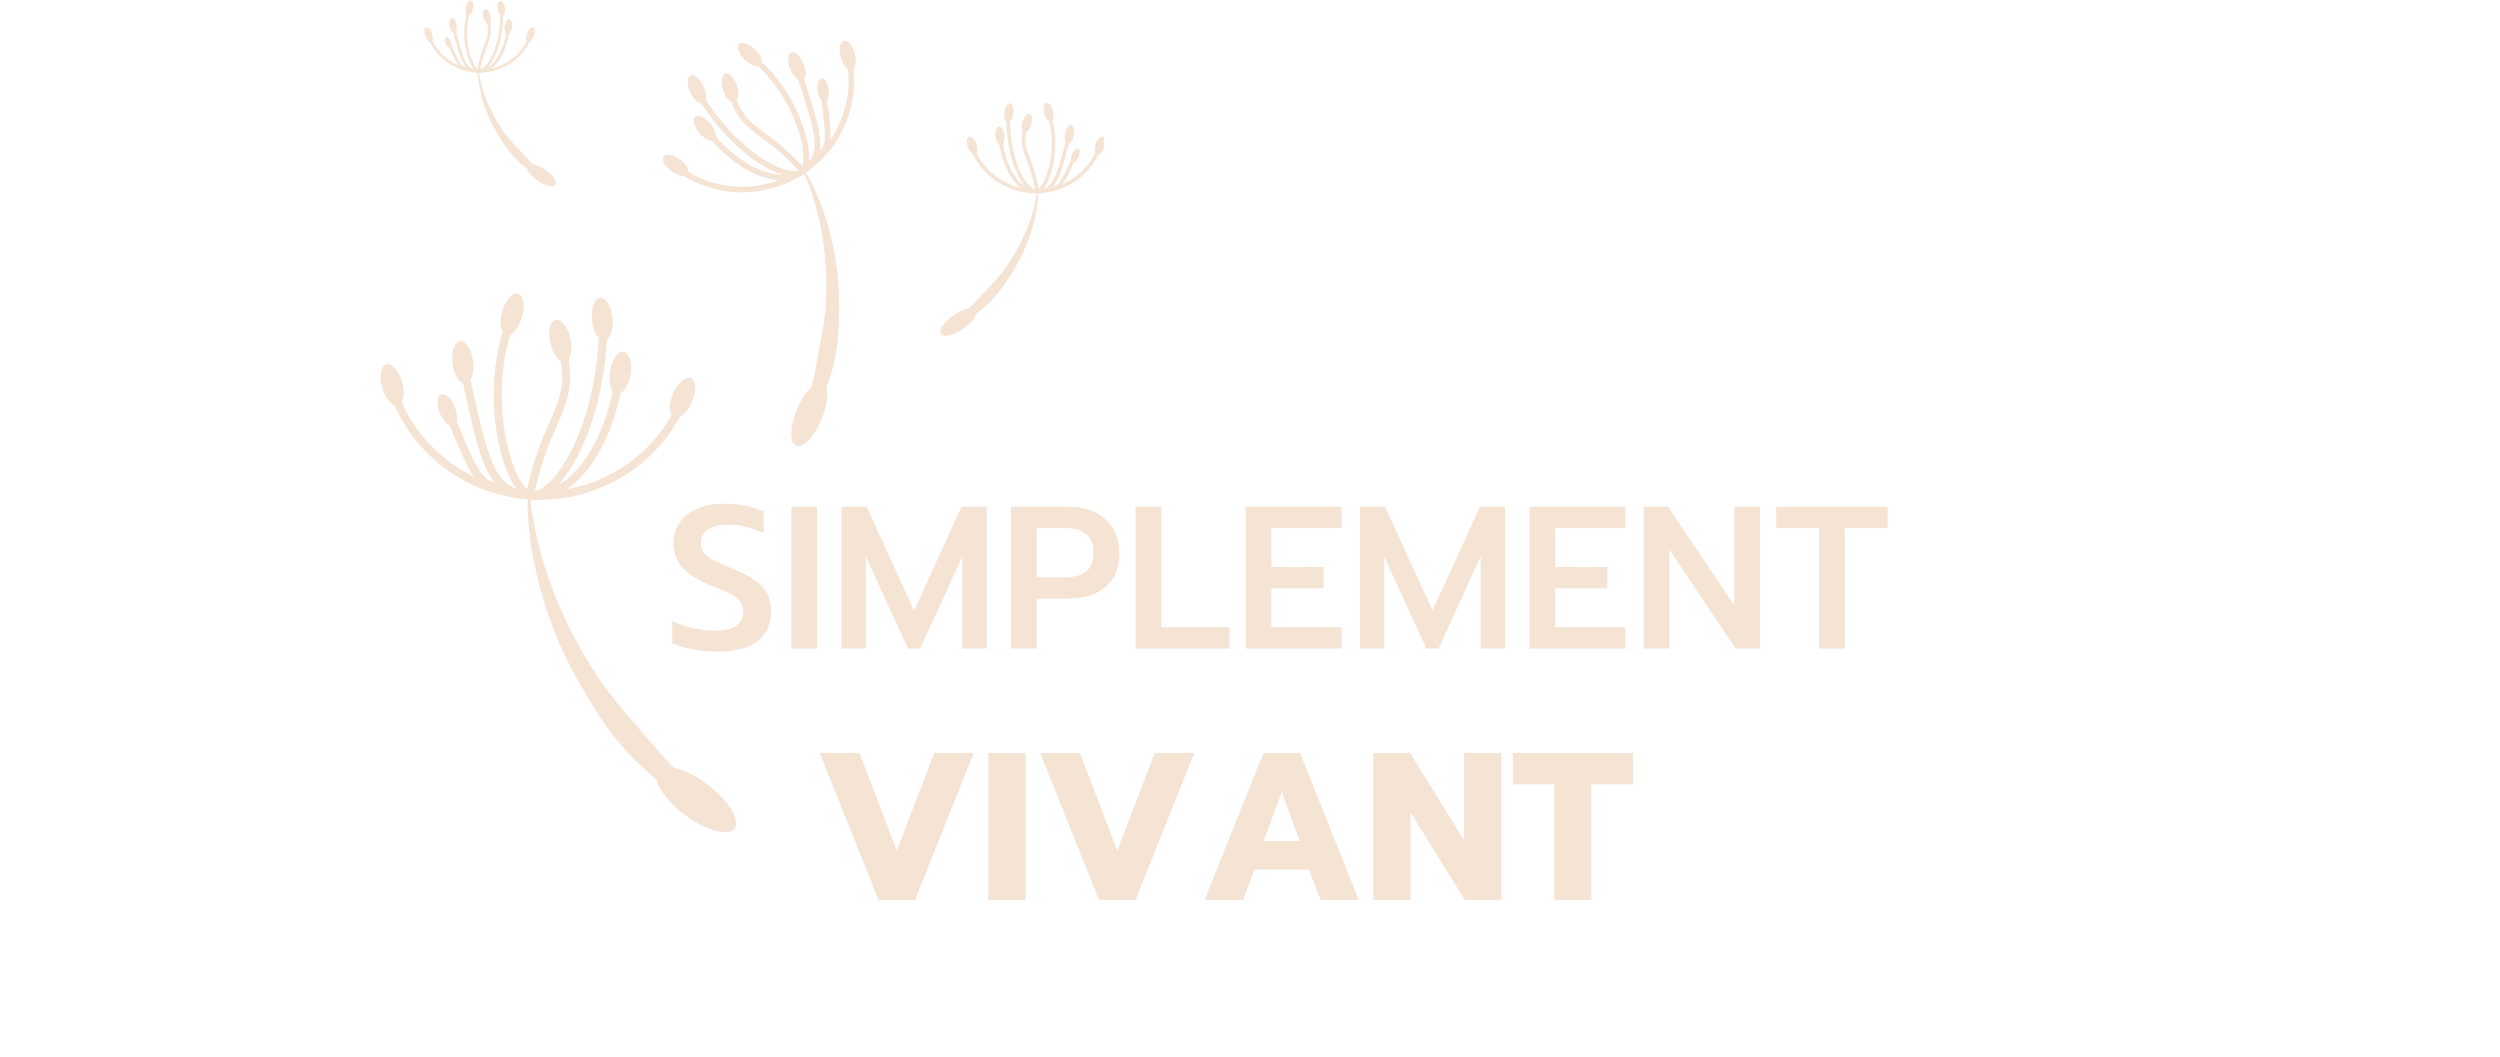 <svg xmlns="http://www.w3.org/2000/svg" xmlns:xlink="http://www.w3.org/1999/xlink" width="1653" zoomAndPan="magnify" viewBox="0 0 1239.75 524.25" height="699" preserveAspectRatio="xMidYMid meet" version="1.0"><defs><g/><clipPath id="ce51cfb0ba"><path d="M 325 380.211 L 365 380.211 L 365 412.57 L 325 412.57 Z M 325 380.211 " clip-rule="nonzero"/></clipPath><clipPath id="a7464232b3"><path d="M 479 68 L 547.414 68 L 547.414 96 L 479 96 Z M 479 68 " clip-rule="nonzero"/></clipPath><clipPath id="e1c53e6445"><path d="M 542.797 67.605 L 547.414 67.605 L 547.414 77 L 542.797 77 Z M 542.797 67.605 " clip-rule="nonzero"/></clipPath></defs><g fill="#f5e3d4" fill-opacity="1"><g transform="translate(329.362, 321.618)"><g><path d="M 26.359 1.516 C 22.203 1.516 18.094 1.125 14.031 0.344 C 9.977 -0.426 6.645 -1.445 4.031 -2.719 L 4.031 -13.688 C 7.375 -12.07 10.891 -10.863 14.578 -10.062 C 18.273 -9.258 21.898 -8.859 25.453 -8.859 C 29.941 -8.859 33.359 -9.691 35.703 -11.359 C 38.055 -13.035 39.234 -15.352 39.234 -18.312 C 39.234 -20.383 38.695 -22.109 37.625 -23.484 C 36.551 -24.859 34.973 -26.066 32.891 -27.109 C 30.816 -28.148 27.633 -29.508 23.344 -31.188 C 16.77 -33.863 12.004 -36.844 9.047 -40.125 C 6.098 -43.414 4.625 -47.508 4.625 -52.406 C 4.625 -56.227 5.66 -59.613 7.734 -62.562 C 9.816 -65.52 12.734 -67.801 16.484 -69.406 C 20.242 -71.02 24.57 -71.828 29.469 -71.828 C 33.5 -71.828 37.07 -71.504 40.188 -70.859 C 43.301 -70.223 46.367 -69.238 49.391 -67.906 L 49.391 -57.234 C 43.555 -60.055 37.656 -61.469 31.688 -61.469 C 27.395 -61.469 24.07 -60.676 21.719 -59.094 C 19.375 -57.52 18.203 -55.289 18.203 -52.406 C 18.203 -50.332 18.738 -48.641 19.812 -47.328 C 20.883 -46.023 22.312 -44.922 24.094 -44.016 C 25.875 -43.109 29.078 -41.68 33.703 -39.734 C 38.391 -37.785 42.094 -35.875 44.812 -34 C 47.531 -32.125 49.578 -29.926 50.953 -27.406 C 52.328 -24.895 53.016 -21.828 53.016 -18.203 C 53.016 -11.973 50.766 -7.129 46.266 -3.672 C 41.773 -0.211 35.141 1.516 26.359 1.516 Z M 26.359 1.516 "/></g></g></g><g fill="#f5e3d4" fill-opacity="1"><g transform="translate(386.391, 321.618)"><g><path d="M 6.031 -70.312 L 18.812 -70.312 L 18.812 0 L 6.031 0 Z M 6.031 -70.312 "/></g></g></g><g fill="#f5e3d4" fill-opacity="1"><g transform="translate(411.234, 321.618)"><g><path d="M 6.031 -70.312 L 18.516 -70.312 L 42.047 -18.812 L 65.594 -70.312 L 78.062 -70.312 L 78.062 0 L 65.984 0 L 65.984 -45.672 L 45.062 0 L 39.031 0 L 18.109 -45.672 L 18.109 0 L 6.031 0 Z M 6.031 -70.312 "/></g></g></g><g fill="#f5e3d4" fill-opacity="1"><g transform="translate(495.32, 321.618)"><g><path d="M 6.031 -70.312 L 34.203 -70.312 C 41.91 -70.312 48.094 -68.266 52.75 -64.172 C 57.414 -60.086 59.75 -54.488 59.75 -47.375 C 59.75 -40 57.438 -34.383 52.812 -30.531 C 48.188 -26.676 41.945 -24.75 34.094 -24.75 L 18.812 -24.75 L 18.812 0 L 6.031 0 Z M 32.594 -35.312 C 42.188 -35.312 46.984 -39.332 46.984 -47.375 C 46.984 -55.625 42.188 -59.75 32.594 -59.75 L 18.812 -59.75 L 18.812 -35.312 Z M 32.594 -35.312 "/></g></g></g><g fill="#f5e3d4" fill-opacity="1"><g transform="translate(557.076, 321.618)"><g><path d="M 6.031 -70.312 L 18.812 -70.312 L 18.812 -10.562 L 52.609 -10.562 L 52.609 0 L 6.031 0 Z M 6.031 -70.312 "/></g></g></g><g fill="#f5e3d4" fill-opacity="1"><g transform="translate(611.691, 321.618)"><g><path d="M 6.031 -70.312 L 53.609 -70.312 L 53.609 -59.75 L 18.812 -59.75 L 18.812 -40.438 L 44.656 -40.438 L 44.656 -29.875 L 18.812 -29.875 L 18.812 -10.562 L 53.609 -10.562 L 53.609 0 L 6.031 0 Z M 6.031 -70.312 "/></g></g></g><g fill="#f5e3d4" fill-opacity="1"><g transform="translate(668.318, 321.618)"><g><path d="M 6.031 -70.312 L 18.516 -70.312 L 42.047 -18.812 L 65.594 -70.312 L 78.062 -70.312 L 78.062 0 L 65.984 0 L 65.984 -45.672 L 45.062 0 L 39.031 0 L 18.109 -45.672 L 18.109 0 L 6.031 0 Z M 6.031 -70.312 "/></g></g></g><g fill="#f5e3d4" fill-opacity="1"><g transform="translate(752.403, 321.618)"><g><path d="M 6.031 -70.312 L 53.609 -70.312 L 53.609 -59.75 L 18.812 -59.75 L 18.812 -40.438 L 44.656 -40.438 L 44.656 -29.875 L 18.812 -29.875 L 18.812 -10.562 L 53.609 -10.562 L 53.609 0 L 6.031 0 Z M 6.031 -70.312 "/></g></g></g><g fill="#f5e3d4" fill-opacity="1"><g transform="translate(809.03, 321.618)"><g><path d="M 6.031 -70.312 L 18.109 -70.312 L 51 -21.328 L 51 -70.312 L 63.781 -70.312 L 63.781 0 L 51.703 0 L 18.812 -49.094 L 18.812 0 L 6.031 0 Z M 6.031 -70.312 "/></g></g></g><g fill="#f5e3d4" fill-opacity="1"><g transform="translate(878.833, 321.618)"><g><path d="M 23.234 -59.75 L 2.016 -59.75 L 2.016 -70.312 L 57.234 -70.312 L 57.234 -59.75 L 36.016 -59.75 L 36.016 0 L 23.234 0 Z M 23.234 -59.75 "/></g></g></g><g fill="#f5e3d4" fill-opacity="1"><g transform="translate(403.885, 446.235)"><g><path d="M 2.609 -72.812 L 22.297 -72.812 L 40.828 -24.375 L 59.375 -72.812 L 78.953 -72.812 L 49.891 0 L 31.766 0 Z M 2.609 -72.812 "/></g></g></g><g fill="#f5e3d4" fill-opacity="1"><g transform="translate(485.438, 446.235)"><g><path d="M 4.688 -72.812 L 23.125 -72.812 L 23.125 0 L 4.688 0 Z M 4.688 -72.812 "/></g></g></g><g fill="#f5e3d4" fill-opacity="1"><g transform="translate(513.248, 446.235)"><g><path d="M 2.609 -72.812 L 22.297 -72.812 L 40.828 -24.375 L 59.375 -72.812 L 78.953 -72.812 L 49.891 0 L 31.766 0 Z M 2.609 -72.812 "/></g></g></g><g fill="#f5e3d4" fill-opacity="1"><g transform="translate(594.802, 446.235)"><g><path d="M 31.766 -72.812 L 49.891 -72.812 L 78.953 0 L 60.094 0 L 54.266 -15 L 27.391 -15 L 21.562 0 L 2.609 0 Z M 49.688 -29.156 L 40.828 -53.641 L 31.875 -29.156 Z M 49.688 -29.156 "/></g></g></g><g fill="#f5e3d4" fill-opacity="1"><g transform="translate(676.355, 446.235)"><g><path d="M 4.688 -72.812 L 22.922 -72.812 L 49.688 -29.469 L 49.688 -72.812 L 68.125 -72.812 L 68.125 0 L 50 0 L 23.125 -43.438 L 23.125 0 L 4.688 0 Z M 4.688 -72.812 "/></g></g></g><g fill="#f5e3d4" fill-opacity="1"><g transform="translate(749.16, 446.235)"><g><path d="M 21.562 -57.281 L 1.047 -57.281 L 1.047 -72.812 L 60.625 -72.812 L 60.625 -57.281 L 40 -57.281 L 40 0 L 21.562 0 Z M 21.562 -57.281 "/></g></g></g><path fill="#f5e3d4" d="M 263.461 247.688 C 300.871 249.746 334.738 225.191 343.988 189.305 L 340.105 188.305 C 331.332 222.348 299.191 245.641 263.684 243.688 C 229.207 241.793 200.688 217.035 194.328 183.484 L 190.391 184.234 C 193.586 201.086 202.512 216.676 215.531 228.133 C 228.941 239.941 245.516 246.703 263.461 247.688 " fill-opacity="1" fill-rule="nonzero"/><path fill="#f5e3d4" d="M 263.828 247.707 C 275.316 248.34 286.457 241.117 295.199 227.371 C 303.711 213.973 308.992 195.875 310.062 176.406 L 306.062 176.188 C 305.027 194.98 299.969 212.395 291.816 225.219 C 283.887 237.688 274.027 244.254 264.047 243.707 C 245.129 242.668 242.699 231.477 232.469 184.367 C 231.59 180.32 230.656 176.02 229.648 171.449 L 225.734 172.309 C 226.738 176.875 227.672 181.176 228.551 185.219 C 233.805 209.414 236.977 224.016 241.605 233.422 C 246.359 243.086 252.594 247.094 263.828 247.707 " fill-opacity="1" fill-rule="nonzero"/><path fill="#f5e3d4" d="M 333.781 195.227 C 331.469 200.621 331.699 205.898 334.297 207.012 C 336.891 208.125 340.875 204.656 343.188 199.258 C 345.5 193.863 345.273 188.59 342.676 187.473 C 340.078 186.359 336.098 189.832 333.781 195.227 " fill-opacity="1" fill-rule="nonzero"/><path fill="#f5e3d4" d="M 189.586 192.352 C 191.195 197.996 194.707 201.941 197.426 201.164 C 200.145 200.391 201.039 195.184 199.426 189.539 C 197.812 183.895 194.301 179.949 191.586 180.727 C 188.867 181.5 187.973 186.707 189.586 192.352 " fill-opacity="1" fill-rule="nonzero"/><path fill="#f5e3d4" d="M 302.543 184.027 C 301.562 189.816 303.027 194.891 305.812 195.363 C 308.598 195.836 311.652 191.523 312.633 185.738 C 313.613 179.949 312.148 174.875 309.363 174.402 C 306.578 173.93 303.523 178.238 302.543 184.027 " fill-opacity="1" fill-rule="nonzero"/><path fill="#f5e3d4" d="M 224.422 180.395 C 225.223 186.207 228.137 190.609 230.938 190.227 C 233.738 189.844 235.359 184.816 234.562 179 C 233.766 173.184 230.848 168.781 228.047 169.168 C 225.25 169.551 223.625 174.578 224.422 180.395 " fill-opacity="1" fill-rule="nonzero"/><path fill="#f5e3d4" d="M 247.141 243.707 C 247.832 243.746 248.551 243.746 249.305 243.715 L 249.137 239.711 C 239.551 240.113 236.527 233.602 225.238 205.957 C 224.23 203.496 223.16 200.875 222.016 198.098 L 218.312 199.621 C 219.453 202.398 220.52 205.016 221.527 207.473 C 232.102 233.363 236.074 243.098 247.141 243.707 " fill-opacity="1" fill-rule="nonzero"/><path fill="#f5e3d4" d="M 264.812 245.617 C 268.238 229.199 272.676 219.043 276.238 210.883 C 282.152 197.344 286.062 188.398 278.875 165.32 L 275.047 166.516 C 281.789 188.16 278.512 195.664 272.566 209.277 C 268.93 217.609 264.398 227.973 260.887 244.797 L 264.812 245.617 " fill-opacity="1" fill-rule="nonzero"/><path fill="#f5e3d4" d="M 218.094 204.793 C 219.777 209.062 222.809 211.867 224.863 211.059 C 226.918 210.25 227.223 206.129 225.539 201.859 C 223.855 197.59 220.824 194.785 218.77 195.594 C 216.715 196.406 216.414 200.523 218.094 204.793 " fill-opacity="1" fill-rule="nonzero"/><path fill="#f5e3d4" d="M 249.031 154.359 C 247.387 159.996 248.254 165.207 250.965 165.996 C 253.68 166.789 257.211 162.863 258.855 157.227 C 260.5 151.594 259.637 146.383 256.922 145.59 C 254.207 144.801 250.676 148.727 249.031 154.359 " fill-opacity="1" fill-rule="nonzero"/><path fill="#f5e3d4" d="M 293.555 158.746 C 294.121 164.59 296.863 169.105 299.676 168.832 C 302.488 168.559 304.309 163.602 303.742 157.758 C 303.176 151.914 300.434 147.398 297.621 147.672 C 294.809 147.945 292.988 152.902 293.555 158.746 " fill-opacity="1" fill-rule="nonzero"/><path fill="#f5e3d4" d="M 272.895 170.145 C 274.199 175.867 277.492 179.996 280.25 179.367 C 283.004 178.738 284.176 173.59 282.871 167.867 C 281.562 162.145 278.27 158.016 275.516 158.645 C 272.762 159.273 271.586 164.422 272.895 170.145 " fill-opacity="1" fill-rule="nonzero"/><path fill="#f5e3d4" d="M 263.828 247.707 C 267.188 247.895 271.02 246.051 274.914 242.383 C 281.652 236.039 287.969 225.098 292.699 211.566 C 298.238 195.73 301.215 177.309 301.309 158.297 L 297.301 158.277 C 297.105 197.98 284.137 228.191 272.168 239.465 C 269.137 242.32 266.25 243.828 264.047 243.707 C 262.273 243.609 260.059 241.57 257.973 238.109 C 253.281 230.328 249.848 216.789 249.004 202.781 C 248.293 190.887 249.039 173.238 256.652 156.68 L 253.008 155.004 C 239.133 185.191 245.105 224.527 254.539 240.18 C 257.441 244.996 260.57 247.531 263.828 247.707 " fill-opacity="1" fill-rule="nonzero"/><path fill="#f5e3d4" d="M 261.688 245.613 C 261.688 245.613 261.676 245.805 261.66 246.172 C 261.645 246.543 261.633 247.09 261.617 247.801 C 261.609 249.223 261.598 251.305 261.719 253.953 C 261.832 256.602 262.031 259.82 262.453 263.488 C 262.629 265.332 262.918 267.273 263.176 269.336 C 263.512 271.383 263.793 273.551 264.242 275.785 C 265.031 280.277 266.141 285.094 267.43 290.168 C 268.121 292.691 268.805 295.301 269.656 297.918 C 270.07 299.227 270.453 300.566 270.91 301.895 C 271.367 303.223 271.832 304.566 272.297 305.918 C 272.746 307.281 273.273 308.625 273.789 309.984 C 274.309 311.344 274.816 312.719 275.359 314.094 C 275.93 315.453 276.508 316.82 277.09 318.195 C 277.379 318.883 277.676 319.57 277.969 320.258 C 278.285 320.941 278.602 321.621 278.918 322.305 C 279.555 323.672 280.195 325.043 280.84 326.418 C 281.484 327.793 282.207 329.133 282.891 330.496 C 283.594 331.852 284.258 333.234 285 334.57 C 285.746 335.91 286.492 337.254 287.234 338.594 L 288.348 340.609 C 288.727 341.277 289.129 341.926 289.52 342.59 C 290.312 343.898 291.098 345.219 291.867 346.543 C 292.621 347.879 293.461 349.152 294.273 350.441 C 295.09 351.734 295.902 353.023 296.711 354.305 C 296.914 354.625 297.109 354.949 297.32 355.262 L 297.965 356.195 C 298.395 356.816 298.82 357.434 299.246 358.055 C 300.109 359.289 300.965 360.516 301.816 361.734 C 302.238 362.348 302.699 362.93 303.152 363.512 C 303.609 364.094 304.062 364.672 304.516 365.25 C 305.418 366.406 306.34 367.535 307.25 368.66 L 307.938 369.492 L 308.652 370.297 C 309.137 370.824 309.613 371.352 310.094 371.879 C 311.043 372.93 312.008 373.953 312.957 374.965 C 313.434 375.473 313.906 375.977 314.387 376.465 C 314.883 376.941 315.379 377.414 315.867 377.887 C 316.855 378.816 317.832 379.734 318.797 380.641 C 319.762 381.543 320.699 382.449 321.672 383.289 C 322.652 384.117 323.617 384.934 324.57 385.734 C 325.527 386.523 326.473 387.301 327.395 388.062 C 327.859 388.441 328.316 388.816 328.77 389.188 C 329.223 389.562 329.707 389.891 330.168 390.238 C 333.883 392.969 337.258 395.48 340.469 397.41 C 343.641 399.391 346.383 401.113 348.793 402.316 C 351.168 403.57 353.047 404.512 354.348 405.125 C 355.645 405.746 356.344 406.055 356.344 406.055 L 357.016 405.113 C 357.016 405.113 356.516 404.527 355.547 403.473 C 354.59 402.402 353.156 400.883 351.312 399 C 350.855 398.527 350.371 398.031 349.855 397.52 C 349.336 397.016 348.84 396.43 348.293 395.859 C 347.207 394.707 346.035 393.465 344.77 392.16 C 344.137 391.504 343.484 390.836 342.805 390.152 C 342.117 389.484 341.48 388.715 340.781 387.98 C 339.395 386.492 337.941 384.934 336.402 383.344 C 335.625 382.555 334.883 381.695 334.105 380.844 C 333.336 379.992 332.551 379.121 331.75 378.238 C 330.941 377.367 330.117 376.48 329.285 375.582 C 328.477 374.66 327.656 373.719 326.824 372.77 C 325.992 371.824 325.148 370.867 324.293 369.895 C 323.863 369.414 323.43 368.934 322.992 368.449 C 322.57 367.949 322.148 367.445 321.719 366.941 C 320.867 365.934 320 364.918 319.109 363.91 C 318.668 363.402 318.227 362.891 317.77 362.387 L 317.09 361.625 L 316.438 360.836 C 315.547 359.789 314.664 358.73 313.75 357.684 C 313.289 357.156 312.828 356.633 312.367 356.102 C 311.906 355.578 311.43 355.055 310.992 354.504 C 310.094 353.418 309.184 352.324 308.258 351.234 C 307.797 350.688 307.332 350.141 306.871 349.594 L 306.172 348.77 L 305.504 347.922 C 304.609 346.785 303.711 345.648 302.816 344.504 C 301.918 343.359 301 342.219 300.168 341.02 C 299.309 339.836 298.457 338.641 297.617 337.438 C 297.199 336.836 296.762 336.242 296.359 335.633 L 295.156 333.785 C 294.359 332.551 293.562 331.312 292.766 330.078 C 291.969 328.84 291.254 327.562 290.492 326.309 C 289.754 325.043 288.973 323.801 288.27 322.523 C 287.566 321.246 286.867 319.969 286.168 318.699 C 285.82 318.062 285.473 317.426 285.129 316.793 C 284.801 316.148 284.477 315.504 284.152 314.863 C 283.496 313.582 282.844 312.309 282.195 311.039 C 281.57 309.762 280.977 308.477 280.367 307.211 C 279.766 305.938 279.156 304.68 278.621 303.402 C 278.066 302.133 277.516 300.871 276.973 299.625 C 276.426 298.375 275.957 297.113 275.449 295.875 C 274.43 293.406 273.57 290.941 272.668 288.555 C 270.98 283.75 269.484 279.156 268.328 274.852 C 268.176 274.312 268.027 273.781 267.879 273.258 C 267.746 272.73 267.609 272.207 267.477 271.691 C 267.211 270.656 266.949 269.645 266.699 268.66 C 266.25 266.68 265.781 264.801 265.43 263.02 C 264.676 259.469 264.164 256.34 263.758 253.758 C 263.359 251.18 263.148 249.137 263.008 247.746 C 262.945 247.051 262.898 246.52 262.879 246.164 C 262.855 245.805 262.844 245.617 262.844 245.617 L 261.688 245.613 " fill-opacity="1" fill-rule="nonzero"/><g clip-path="url(#ce51cfb0ba)"><path fill="#f5e3d4" d="M 339.465 403.965 C 349.977 411.93 361.027 415.039 364.156 410.914 C 367.289 406.785 361.305 396.98 350.797 389.016 C 340.289 381.051 329.23 377.941 326.102 382.07 C 322.977 386.199 328.957 396 339.465 403.965 " fill-opacity="1" fill-rule="nonzero"/></g><path fill="#f5e3d4" d="M 398.492 86.273 C 376.48 100.707 347.242 97.723 328.969 79.168 L 330.977 77.191 C 348.309 94.793 376.055 97.621 396.949 83.918 C 417.234 70.613 425.844 45.512 417.883 22.879 L 420.539 21.945 C 424.539 33.312 424.605 45.938 420.734 57.488 C 416.742 69.395 409.051 79.348 398.492 86.273 " fill-opacity="1" fill-rule="nonzero"/><path fill="#f5e3d4" d="M 398.277 86.414 C 391.516 90.848 382.199 90.383 372.039 85.109 C 362.145 79.969 352.555 70.828 345.039 59.371 L 347.398 57.828 C 354.648 68.887 363.863 77.688 373.34 82.609 C 382.555 87.395 390.863 87.91 396.734 84.059 C 407.863 76.758 405.395 69.098 395.012 36.859 C 394.117 34.09 393.172 31.145 392.172 28.012 L 394.852 27.156 C 395.852 30.285 396.801 33.227 397.691 35.996 C 403.023 52.555 406.246 62.547 406.75 69.895 C 407.266 77.445 404.891 82.078 398.277 86.414 " fill-opacity="1" fill-rule="nonzero"/><path fill="#f5e3d4" d="M 337.258 79.172 C 340.566 81.637 342.285 84.922 341.102 86.516 C 339.914 88.109 336.27 87.402 332.961 84.938 C 329.656 82.477 327.934 79.188 329.121 77.594 C 330.309 76.004 333.949 76.707 337.258 79.172 " fill-opacity="1" fill-rule="nonzero"/><path fill="#f5e3d4" d="M 423.891 26.594 C 424.898 30.594 424.156 34.23 422.23 34.719 C 420.309 35.203 417.926 32.355 416.918 28.355 C 415.906 24.355 416.652 20.719 418.574 20.234 C 420.5 19.746 422.883 22.598 423.891 26.594 " fill-opacity="1" fill-rule="nonzero"/><path fill="#f5e3d4" d="M 352.297 61.355 C 354.934 64.527 355.832 68.125 354.305 69.395 C 352.777 70.664 349.402 69.121 346.766 65.949 C 344.129 62.777 343.234 59.176 344.758 57.906 C 346.285 56.637 349.66 58.18 352.297 61.355 " fill-opacity="1" fill-rule="nonzero"/><path fill="#f5e3d4" d="M 398.5 31.605 C 400.062 35.422 399.844 39.125 398.008 39.879 C 396.168 40.633 393.41 38.152 391.848 34.336 C 390.281 30.52 390.504 26.812 392.34 26.062 C 394.176 25.309 396.934 27.789 398.5 31.605 " fill-opacity="1" fill-rule="nonzero"/><path fill="#f5e3d4" d="M 407.012 78.098 C 406.602 78.367 406.164 78.621 405.699 78.867 L 404.387 76.371 C 410.355 73.238 409.898 68.215 407.016 47.434 C 406.758 45.582 406.488 43.613 406.203 41.52 L 408.992 41.141 C 409.277 43.23 409.551 45.195 409.805 47.047 C 412.508 66.512 413.52 73.828 407.012 78.098 " fill-opacity="1" fill-rule="nonzero"/><path fill="#f5e3d4" d="M 396.941 85.488 C 389.07 76.719 382.793 72.109 377.75 68.406 C 369.383 62.262 363.855 58.199 360.094 41.641 L 362.84 41.016 C 366.371 56.551 371.004 59.953 379.418 66.133 C 384.566 69.914 390.973 74.621 399.039 83.605 L 396.941 85.488 " fill-opacity="1" fill-rule="nonzero"/><path fill="#f5e3d4" d="M 410.945 44.207 C 411.43 47.395 410.574 50.172 409.043 50.402 C 407.508 50.633 405.871 48.238 405.391 45.051 C 404.906 41.859 405.758 39.086 407.293 38.855 C 408.828 38.621 410.465 41.02 410.945 44.207 " fill-opacity="1" fill-rule="nonzero"/><path fill="#f5e3d4" d="M 374.363 24.457 C 377.352 27.305 378.66 30.777 377.293 32.211 C 375.922 33.648 372.391 32.508 369.402 29.664 C 366.418 26.816 365.109 23.348 366.477 21.91 C 367.848 20.469 371.379 21.613 374.363 24.457 " fill-opacity="1" fill-rule="nonzero"/><path fill="#f5e3d4" d="M 348.848 42.82 C 350.566 46.57 350.488 50.281 348.684 51.105 C 346.879 51.93 344.023 49.559 342.309 45.809 C 340.594 42.055 340.668 38.348 342.477 37.523 C 344.281 36.695 347.133 39.066 348.848 42.82 " fill-opacity="1" fill-rule="nonzero"/><path fill="#f5e3d4" d="M 365.426 42.465 C 366.648 46.402 366.102 50.074 364.207 50.664 C 362.309 51.25 359.781 48.535 358.559 44.598 C 357.336 40.656 357.883 36.988 359.777 36.398 C 361.676 35.809 364.203 38.523 365.426 42.465 " fill-opacity="1" fill-rule="nonzero"/><path fill="#f5e3d4" d="M 398.277 86.414 C 396.301 87.711 393.32 87.941 389.66 87.086 C 383.332 85.605 375.633 81.176 367.988 74.621 C 359.039 66.949 350.738 56.801 343.98 45.277 L 346.41 43.855 C 360.52 67.918 379.055 81.711 390.301 84.344 C 393.152 85.008 395.434 84.91 396.734 84.059 C 397.777 83.375 398.402 81.352 398.453 78.512 C 398.559 72.129 395.879 62.691 391.449 53.879 C 387.691 46.398 381.016 35.934 370.551 28.555 L 372.176 26.254 C 391.25 39.707 401.484 65.723 401.27 78.562 C 401.203 82.516 400.195 85.156 398.277 86.414 " fill-opacity="1" fill-rule="nonzero"/><path fill="#f5e3d4" d="M 398.84 84.387 C 398.84 84.387 398.914 84.496 399.051 84.715 C 399.195 84.938 399.395 85.262 399.652 85.688 C 400.16 86.551 400.898 87.812 401.762 89.465 C 402.625 91.113 403.637 93.141 404.676 95.52 C 405.219 96.703 405.727 97.984 406.297 99.328 C 406.816 100.691 407.406 102.109 407.922 103.625 C 409.027 106.633 410.051 109.953 411.055 113.492 C 411.523 115.27 412.031 117.094 412.434 118.984 C 412.645 119.926 412.883 120.879 413.074 121.848 C 413.262 122.816 413.457 123.793 413.648 124.777 C 413.855 125.766 414.012 126.77 414.176 127.777 C 414.34 128.785 414.516 129.801 414.668 130.828 C 414.801 131.855 414.934 132.891 415.062 133.93 C 415.129 134.449 415.191 134.973 415.258 135.496 C 415.305 136.02 415.352 136.547 415.398 137.07 C 415.492 138.129 415.59 139.188 415.684 140.25 C 415.773 141.312 415.809 142.383 415.871 143.453 C 415.922 144.523 416.004 145.598 416.027 146.676 C 416.047 147.75 416.066 148.828 416.086 149.906 L 416.121 151.523 C 416.129 152.062 416.109 152.602 416.105 153.141 C 416.086 154.215 416.074 155.293 416.074 156.371 C 416.086 157.449 416.023 158.52 415.984 159.59 C 415.945 160.66 415.906 161.73 415.867 162.793 C 415.855 163.062 415.848 163.328 415.832 163.594 L 415.77 164.387 C 415.727 164.914 415.688 165.441 415.645 165.969 C 415.555 167.02 415.469 168.07 415.383 169.109 C 415.34 169.633 415.266 170.148 415.195 170.664 C 415.125 171.176 415.055 171.688 414.98 172.199 C 414.84 173.219 414.676 174.23 414.52 175.234 L 414.395 175.984 L 414.242 176.723 C 414.137 177.215 414.031 177.707 413.926 178.195 C 413.719 179.168 413.496 180.129 413.273 181.082 C 413.16 181.559 413.051 182.031 412.934 182.496 C 412.801 182.961 412.664 183.422 412.535 183.879 C 412.262 184.793 411.992 185.695 411.727 186.59 C 411.457 187.477 411.203 188.359 410.91 189.211 C 410.605 190.059 410.309 190.895 410.012 191.719 C 409.707 192.535 409.406 193.34 409.113 194.129 C 408.965 194.523 408.82 194.914 408.672 195.301 C 408.531 195.688 408.352 196.059 408.195 196.43 C 406.898 199.398 405.734 202.113 404.465 204.422 C 403.23 206.738 402.176 208.754 401.133 210.336 C 400.133 211.938 399.32 213.172 398.746 214 C 398.18 214.836 397.863 215.273 397.863 215.273 L 397.121 214.934 C 397.121 214.934 397.219 214.402 397.434 213.418 C 397.641 212.434 397.977 211.004 398.434 209.207 C 398.543 208.762 398.664 208.289 398.797 207.797 C 398.934 207.309 399.027 206.777 399.16 206.234 C 399.414 205.152 399.688 203.984 400 202.746 C 400.152 202.125 400.312 201.488 400.484 200.832 C 400.668 200.184 400.781 199.492 400.949 198.797 C 401.27 197.406 401.598 195.949 401.973 194.438 C 402.172 193.684 402.316 192.902 402.488 192.109 C 402.656 191.32 402.828 190.512 403.004 189.695 C 403.188 188.879 403.375 188.051 403.566 187.211 C 403.73 186.363 403.898 185.508 404.07 184.637 C 404.242 183.766 404.418 182.887 404.594 181.996 C 404.688 181.551 404.781 181.105 404.879 180.656 C 404.957 180.203 405.035 179.75 405.117 179.293 C 405.281 178.379 405.449 177.457 405.633 176.527 C 405.727 176.066 405.816 175.598 405.914 175.133 L 406.059 174.426 L 406.18 173.719 C 406.348 172.77 406.512 171.816 406.699 170.852 C 406.793 170.375 406.887 169.891 406.98 169.406 C 407.078 168.926 407.184 168.441 407.254 167.949 C 407.418 166.973 407.586 165.988 407.766 165 C 407.852 164.504 407.941 164.008 408.027 163.512 L 408.16 162.766 L 408.27 162.012 C 408.414 161.008 408.559 160 408.703 158.988 C 408.844 157.977 408.996 156.961 409.082 155.938 C 409.188 154.918 409.281 153.891 409.367 152.863 C 409.41 152.348 409.465 151.836 409.5 151.32 L 409.578 149.773 C 409.625 148.742 409.676 147.711 409.723 146.68 C 409.77 145.648 409.758 144.617 409.777 143.586 C 409.781 142.559 409.816 141.527 409.793 140.504 C 409.77 139.477 409.746 138.457 409.723 137.438 C 409.707 136.926 409.695 136.418 409.684 135.91 C 409.652 135.406 409.625 134.898 409.598 134.395 C 409.543 133.387 409.488 132.379 409.438 131.379 C 409.367 130.383 409.273 129.395 409.195 128.41 C 409.113 127.426 409.043 126.445 408.918 125.48 C 408.809 124.512 408.699 123.555 408.59 122.602 C 408.477 121.652 408.32 120.719 408.191 119.789 C 407.941 117.926 407.594 116.121 407.301 114.355 C 406.633 110.84 405.926 107.52 405.109 104.496 C 405.012 104.117 404.914 103.742 404.82 103.371 C 404.715 103 404.613 102.637 404.512 102.273 C 404.309 101.555 404.109 100.848 403.918 100.16 C 403.492 98.797 403.117 97.488 402.699 96.285 C 401.906 93.859 401.117 91.777 400.453 90.066 C 399.785 88.355 399.191 87.043 398.789 86.148 C 398.582 85.703 398.422 85.363 398.309 85.137 C 398.199 84.914 398.141 84.797 398.141 84.797 L 398.84 84.387 " fill-opacity="1" fill-rule="nonzero"/><path fill="#f5e3d4" d="M 407.383 208.051 C 403.805 216.598 398.18 222.383 394.824 220.977 C 391.465 219.57 391.648 211.504 395.227 202.961 C 398.809 194.414 404.43 188.625 407.785 190.031 C 411.145 191.438 410.965 199.504 407.383 208.051 " fill-opacity="1" fill-rule="nonzero"/><g clip-path="url(#a7464232b3)"><path fill="#f5e3d4" d="M 514.055 95.836 C 497.566 96.012 483.156 84.559 479.785 68.598 L 481.512 68.234 C 484.707 83.375 498.387 94.238 514.035 94.07 C 529.23 93.91 542.254 83.578 545.699 68.953 L 547.418 69.355 C 545.688 76.703 541.457 83.387 535.512 88.172 C 529.383 93.098 521.965 95.75 514.055 95.836 " fill-opacity="1" fill-rule="nonzero"/></g><path fill="#f5e3d4" d="M 513.895 95.84 C 508.832 95.891 504.07 92.5 500.496 86.285 C 497.016 80.23 495.043 72.168 494.953 63.59 L 496.719 63.57 C 496.805 71.852 498.691 79.605 502.027 85.406 C 505.27 91.043 509.477 94.121 513.875 94.074 C 522.215 93.984 523.5 89.109 528.914 68.598 C 529.379 66.836 529.875 64.961 530.406 62.973 L 532.109 63.426 C 531.582 65.414 531.086 67.289 530.621 69.047 C 527.84 79.582 526.16 85.941 523.941 89.988 C 521.664 94.145 518.848 95.785 513.895 95.84 " fill-opacity="1" fill-rule="nonzero"/><path fill="#f5e3d4" d="M 484.156 71.398 C 485.07 73.816 484.867 76.133 483.703 76.574 C 482.539 77.012 480.855 75.41 479.941 72.992 C 479.031 70.574 479.234 68.258 480.398 67.82 C 481.562 67.379 483.246 68.984 484.156 71.398 " fill-opacity="1" fill-rule="nonzero"/><g clip-path="url(#e1c53e6445)"><path fill="#f5e3d4" d="M 547.613 72.941 C 546.797 75.391 545.176 77.059 543.996 76.664 C 542.816 76.27 542.523 73.965 543.34 71.516 C 544.16 69.062 545.781 67.398 546.961 67.789 C 548.141 68.184 548.434 70.492 547.613 72.941 " fill-opacity="1" fill-rule="nonzero"/></g><path fill="#f5e3d4" d="M 498.109 67.086 C 498.43 69.648 497.688 71.852 496.453 72.004 C 495.219 72.16 493.961 70.203 493.641 67.641 C 493.32 65.074 494.062 62.875 495.297 62.723 C 496.531 62.566 497.793 64.52 498.109 67.086 " fill-opacity="1" fill-rule="nonzero"/><path fill="#f5e3d4" d="M 532.531 67.008 C 532.066 69.547 530.695 71.426 529.473 71.203 C 528.25 70.98 527.633 68.738 528.098 66.199 C 528.562 63.656 529.93 61.777 531.152 62 C 532.379 62.223 532.992 64.465 532.531 67.008 " fill-opacity="1" fill-rule="nonzero"/><path fill="#f5e3d4" d="M 521.309 94.402 C 521.004 94.406 520.688 94.391 520.359 94.363 L 520.512 92.605 C 524.715 92.969 526.172 90.168 531.676 78.23 C 532.164 77.168 532.688 76.039 533.242 74.836 L 534.844 75.578 C 534.289 76.777 533.766 77.906 533.277 78.969 C 528.125 90.148 526.188 94.348 521.309 94.402 " fill-opacity="1" fill-rule="nonzero"/><path fill="#f5e3d4" d="M 513.5 94.898 C 512.312 87.613 510.562 83.062 509.152 79.402 C 506.816 73.336 505.273 69.324 508.883 59.32 L 510.539 59.918 C 507.156 69.305 508.449 72.668 510.801 78.77 C 512.238 82.504 514.027 87.148 515.242 94.613 L 513.5 94.898 " fill-opacity="1" fill-rule="nonzero"/><path fill="#f5e3d4" d="M 534.836 77.859 C 534.012 79.703 532.629 80.875 531.738 80.48 C 530.852 80.086 530.797 78.27 531.621 76.422 C 532.445 74.578 533.832 73.402 534.719 73.801 C 535.605 74.195 535.66 76.012 534.836 77.859 " fill-opacity="1" fill-rule="nonzero"/><path fill="#f5e3d4" d="M 522.215 55.082 C 522.828 57.59 522.348 59.863 521.141 60.16 C 519.93 60.457 518.453 58.66 517.84 56.152 C 517.227 53.641 517.707 51.367 518.918 51.07 C 520.125 50.777 521.602 52.57 522.215 55.082 " fill-opacity="1" fill-rule="nonzero"/><path fill="#f5e3d4" d="M 502.555 56.145 C 502.191 58.703 500.898 60.633 499.668 60.461 C 498.438 60.285 497.73 58.07 498.094 55.512 C 498.457 52.953 499.75 51.023 500.984 51.195 C 502.215 51.371 502.918 53.586 502.555 56.145 " fill-opacity="1" fill-rule="nonzero"/><path fill="#f5e3d4" d="M 511.418 61.559 C 510.73 64.047 509.203 65.801 508.004 65.469 C 506.805 65.141 506.387 62.852 507.074 60.363 C 507.762 57.871 509.289 56.121 510.488 56.449 C 511.688 56.781 512.102 59.066 511.418 61.559 " fill-opacity="1" fill-rule="nonzero"/><path fill="#f5e3d4" d="M 513.895 95.84 C 512.414 95.852 510.766 94.969 509.121 93.281 C 506.285 90.359 503.719 85.426 501.902 79.383 C 499.777 72.312 498.824 64.156 499.152 55.797 L 500.918 55.863 C 500.23 73.324 505.344 86.859 510.387 92.051 C 511.664 93.367 512.906 94.086 513.875 94.074 C 514.656 94.066 515.672 93.211 516.656 91.73 C 518.871 88.398 520.645 82.516 521.285 76.371 C 521.832 71.156 521.844 63.383 518.82 55.953 L 520.457 55.289 C 525.969 68.828 522.578 86.008 518.125 92.707 C 516.754 94.77 515.332 95.824 513.895 95.84 " fill-opacity="1" fill-rule="nonzero"/><path fill="#f5e3d4" d="M 514.879 94.957 C 514.879 94.957 514.879 95.043 514.879 95.203 C 514.879 95.367 514.871 95.609 514.863 95.922 C 514.84 96.547 514.805 97.461 514.699 98.625 C 514.598 99.785 514.449 101.195 514.191 102.801 C 514.078 103.609 513.914 104.457 513.758 105.359 C 513.574 106.254 513.406 107.199 513.164 108.176 C 512.73 110.133 512.152 112.23 511.484 114.438 C 511.129 115.531 510.781 116.664 510.355 117.801 C 510.148 118.367 509.953 118.949 509.727 119.523 C 509.5 120.098 509.27 120.68 509.039 121.266 C 508.816 121.855 508.559 122.438 508.305 123.023 C 508.047 123.613 507.797 124.207 507.531 124.801 C 507.254 125.387 506.977 125.977 506.695 126.57 C 506.551 126.867 506.406 127.164 506.266 127.461 C 506.113 127.754 505.961 128.047 505.809 128.34 C 505.5 128.93 505.191 129.52 504.883 130.113 C 504.574 130.707 504.23 131.281 503.902 131.867 C 503.566 132.449 503.246 133.043 502.895 133.617 C 502.543 134.191 502.188 134.766 501.836 135.34 L 501.305 136.207 C 501.129 136.492 500.938 136.773 500.75 137.055 C 500.375 137.617 500.008 138.18 499.645 138.75 C 499.289 139.32 498.891 139.863 498.508 140.414 C 498.125 140.965 497.742 141.52 497.363 142.066 C 497.266 142.203 497.176 142.34 497.074 142.473 L 496.773 142.871 C 496.574 143.137 496.375 143.402 496.172 143.664 C 495.77 144.191 495.371 144.715 494.973 145.234 C 494.777 145.496 494.562 145.742 494.352 145.988 C 494.141 146.234 493.93 146.48 493.719 146.727 C 493.301 147.219 492.871 147.695 492.449 148.172 L 492.133 148.523 L 491.801 148.863 C 491.578 149.09 491.359 149.309 491.137 149.531 C 490.699 149.977 490.258 150.41 489.816 150.832 C 489.598 151.047 489.379 151.262 489.16 151.465 C 488.934 151.664 488.707 151.863 488.48 152.062 C 488.027 152.449 487.582 152.836 487.141 153.215 C 486.699 153.594 486.266 153.973 485.824 154.324 C 485.375 154.668 484.938 155.008 484.504 155.344 C 484.066 155.672 483.637 155.992 483.215 156.312 C 483.004 156.469 482.793 156.625 482.59 156.781 C 482.383 156.934 482.16 157.07 481.953 157.215 C 480.266 158.34 478.734 159.383 477.285 160.168 C 475.852 160.977 474.613 161.68 473.531 162.164 C 472.461 162.668 471.617 163.043 471.031 163.289 C 470.453 163.535 470.137 163.66 470.137 163.66 L 469.859 163.23 C 469.859 163.23 470.094 162.984 470.535 162.539 C 470.98 162.09 471.641 161.449 472.484 160.656 C 472.695 160.457 472.918 160.25 473.156 160.035 C 473.395 159.82 473.621 159.574 473.875 159.332 C 474.375 158.848 474.914 158.324 475.496 157.777 C 475.785 157.5 476.086 157.219 476.398 156.934 C 476.715 156.648 477.008 156.324 477.332 156.016 C 477.969 155.391 478.637 154.73 479.348 154.059 C 479.703 153.73 480.047 153.367 480.402 153.008 C 480.758 152.648 481.121 152.281 481.492 151.906 C 481.863 151.539 482.242 151.168 482.629 150.789 C 483 150.395 483.379 150 483.762 149.602 C 484.148 149.199 484.535 148.793 484.93 148.383 C 485.133 148.18 485.332 147.98 485.535 147.773 C 485.727 147.562 485.926 147.348 486.121 147.133 C 486.516 146.711 486.918 146.281 487.328 145.852 C 487.531 145.637 487.734 145.422 487.945 145.211 L 488.262 144.887 L 488.562 144.555 C 488.973 144.109 489.383 143.66 489.805 143.219 C 490.02 143 490.23 142.773 490.441 142.551 C 490.656 142.328 490.875 142.109 491.078 141.875 C 491.496 141.418 491.918 140.953 492.344 140.492 C 492.559 140.262 492.773 140.027 492.988 139.797 L 493.309 139.445 L 493.621 139.09 C 494.035 138.605 494.453 138.121 494.871 137.637 C 495.285 137.152 495.711 136.668 496.102 136.156 C 496.504 135.652 496.898 135.145 497.293 134.633 C 497.488 134.375 497.691 134.125 497.883 133.863 L 498.445 133.074 C 498.82 132.547 499.195 132.016 499.566 131.492 C 499.941 130.965 500.281 130.414 500.641 129.879 C 500.988 129.336 501.359 128.805 501.691 128.258 C 502.027 127.707 502.359 127.16 502.688 126.617 C 502.855 126.34 503.023 126.07 503.184 125.797 C 503.34 125.52 503.496 125.246 503.652 124.969 C 503.965 124.418 504.277 123.871 504.586 123.324 C 504.887 122.777 505.172 122.223 505.465 121.676 C 505.754 121.129 506.047 120.59 506.309 120.035 C 506.574 119.488 506.84 118.945 507.105 118.41 C 507.371 117.871 507.602 117.324 507.848 116.789 C 508.344 115.723 508.77 114.656 509.211 113.625 C 510.047 111.543 510.797 109.555 511.387 107.684 C 511.465 107.449 511.539 107.219 511.617 106.992 C 511.684 106.762 511.754 106.535 511.824 106.309 C 511.961 105.859 512.094 105.422 512.227 104.992 C 512.461 104.129 512.703 103.316 512.891 102.539 C 513.293 100.988 513.578 99.625 513.809 98.5 C 514.031 97.371 514.164 96.477 514.254 95.871 C 514.293 95.566 514.328 95.332 514.344 95.176 C 514.359 95.02 514.367 94.938 514.367 94.938 L 514.879 94.957 " fill-opacity="1" fill-rule="nonzero"/><path fill="#f5e3d4" d="M 477.598 163.07 C 472.824 166.367 467.902 167.52 466.605 165.645 C 465.312 163.766 468.133 159.574 472.906 156.277 C 477.684 152.98 482.605 151.824 483.898 153.703 C 485.195 155.578 482.371 159.773 477.598 163.07 " fill-opacity="1" fill-rule="nonzero"/><path fill="#f5e3d4" d="M 237.602 35.988 C 250.75 36.129 262.246 26.996 264.934 14.266 L 263.555 13.977 C 261.008 26.051 250.098 34.719 237.613 34.582 C 225.496 34.453 215.109 26.215 212.359 14.547 L 210.988 14.871 C 212.371 20.73 215.742 26.059 220.484 29.875 C 225.371 33.809 231.289 35.922 237.602 35.988 " fill-opacity="1" fill-rule="nonzero"/><path fill="#f5e3d4" d="M 237.727 35.992 C 241.766 36.035 245.562 33.328 248.414 28.371 C 251.191 23.543 252.762 17.113 252.836 10.27 L 251.43 10.254 C 251.355 16.859 249.855 23.047 247.191 27.668 C 244.605 32.168 241.25 34.621 237.742 34.582 C 231.094 34.512 230.066 30.625 225.746 14.266 C 225.375 12.859 224.98 11.363 224.559 9.777 L 223.199 10.141 C 223.621 11.727 224.016 13.219 224.387 14.625 C 226.605 23.027 227.945 28.098 229.715 31.324 C 231.531 34.641 233.777 35.949 237.727 35.992 " fill-opacity="1" fill-rule="nonzero"/><path fill="#f5e3d4" d="M 261.445 16.5 C 260.719 18.43 260.883 20.273 261.809 20.625 C 262.738 20.977 264.078 19.695 264.805 17.77 C 265.535 15.844 265.371 13.996 264.441 13.645 C 263.516 13.293 262.172 14.574 261.445 16.5 " fill-opacity="1" fill-rule="nonzero"/><path fill="#f5e3d4" d="M 210.832 17.73 C 211.488 19.684 212.777 21.016 213.719 20.699 C 214.66 20.387 214.891 18.547 214.238 16.594 C 213.59 14.637 212.293 13.309 211.355 13.621 C 210.414 13.938 210.18 15.777 210.832 17.73 " fill-opacity="1" fill-rule="nonzero"/><path fill="#f5e3d4" d="M 250.316 13.059 C 250.062 15.102 250.656 16.859 251.641 16.984 C 252.625 17.105 253.629 15.547 253.883 13.5 C 254.137 11.457 253.543 9.699 252.559 9.578 C 251.574 9.453 250.57 11.012 250.316 13.059 " fill-opacity="1" fill-rule="nonzero"/><path fill="#f5e3d4" d="M 222.863 12.996 C 223.234 15.023 224.324 16.52 225.301 16.344 C 226.277 16.164 226.77 14.379 226.398 12.348 C 226.027 10.324 224.938 8.824 223.961 9.004 C 222.984 9.18 222.496 10.969 222.863 12.996 " fill-opacity="1" fill-rule="nonzero"/><path fill="#f5e3d4" d="M 231.812 34.848 C 232.059 34.848 232.309 34.84 232.57 34.816 L 232.449 33.414 C 229.098 33.703 227.934 31.469 223.547 21.949 C 223.156 21.102 222.738 20.199 222.297 19.242 L 221.02 19.836 C 221.465 20.789 221.879 21.691 222.27 22.539 C 226.379 31.453 227.922 34.805 231.812 34.848 " fill-opacity="1" fill-rule="nonzero"/><path fill="#f5e3d4" d="M 238.039 35.242 C 238.988 29.43 240.387 25.801 241.508 22.883 C 243.371 18.043 244.605 14.848 241.727 6.867 L 240.402 7.344 C 243.102 14.832 242.07 17.512 240.195 22.379 C 239.051 25.355 237.621 29.062 236.652 35.016 L 238.039 35.242 " fill-opacity="1" fill-rule="nonzero"/><path fill="#f5e3d4" d="M 221.023 21.652 C 221.68 23.121 222.785 24.059 223.496 23.742 C 224.203 23.426 224.246 21.977 223.59 20.508 C 222.934 19.035 221.828 18.098 221.117 18.414 C 220.41 18.73 220.367 20.18 221.023 21.652 " fill-opacity="1" fill-rule="nonzero"/><path fill="#f5e3d4" d="M 231.09 3.484 C 230.602 5.488 230.984 7.301 231.949 7.535 C 232.914 7.77 234.09 6.34 234.578 4.34 C 235.07 2.336 234.684 0.523 233.723 0.289 C 232.758 0.051 231.578 1.48 231.09 3.484 " fill-opacity="1" fill-rule="nonzero"/><path fill="#f5e3d4" d="M 246.77 4.332 C 247.062 6.371 248.094 7.914 249.074 7.773 C 250.059 7.633 250.621 5.867 250.328 3.828 C 250.039 1.785 249.008 0.246 248.027 0.387 C 247.043 0.523 246.484 2.293 246.77 4.332 " fill-opacity="1" fill-rule="nonzero"/><path fill="#f5e3d4" d="M 239.703 8.648 C 240.25 10.637 241.469 12.031 242.426 11.77 C 243.383 11.508 243.715 9.684 243.168 7.695 C 242.621 5.707 241.402 4.312 240.445 4.574 C 239.488 4.84 239.156 6.664 239.703 8.648 " fill-opacity="1" fill-rule="nonzero"/><path fill="#f5e3d4" d="M 237.727 35.992 C 238.906 36.004 240.227 35.297 241.535 33.949 C 243.797 31.621 245.844 27.688 247.289 22.867 C 248.988 17.227 249.746 10.723 249.484 4.055 L 248.078 4.109 C 248.629 18.035 244.547 28.832 240.527 32.973 C 239.504 34.02 238.52 34.594 237.742 34.582 C 237.121 34.578 236.312 33.895 235.527 32.715 C 233.762 30.059 232.344 25.367 231.832 20.465 C 231.398 16.305 231.387 10.105 233.797 4.18 L 232.496 3.648 C 228.098 14.449 230.801 28.152 234.355 33.492 C 235.445 35.137 236.582 35.98 237.727 35.992 " fill-opacity="1" fill-rule="nonzero"/><path fill="#f5e3d4" d="M 236.945 35.289 C 236.945 35.289 236.945 35.355 236.945 35.484 C 236.945 35.617 236.949 35.809 236.953 36.059 C 236.973 36.555 237.004 37.285 237.086 38.215 C 237.164 39.141 237.285 40.266 237.492 41.547 C 237.582 42.188 237.711 42.867 237.836 43.586 C 237.984 44.297 238.117 45.055 238.309 45.832 C 238.656 47.395 239.121 49.066 239.648 50.824 C 239.934 51.699 240.211 52.602 240.551 53.508 C 240.715 53.961 240.871 54.426 241.051 54.883 C 241.234 55.344 241.414 55.805 241.602 56.273 C 241.777 56.746 241.984 57.207 242.188 57.676 C 242.391 58.145 242.59 58.617 242.801 59.09 C 243.023 59.559 243.246 60.031 243.469 60.504 C 243.586 60.742 243.699 60.977 243.812 61.215 C 243.934 61.449 244.055 61.684 244.176 61.914 C 244.422 62.387 244.668 62.855 244.914 63.328 C 245.164 63.801 245.438 64.262 245.699 64.727 C 245.965 65.191 246.219 65.668 246.5 66.125 C 246.781 66.582 247.066 67.043 247.348 67.5 L 247.77 68.191 C 247.91 68.418 248.062 68.641 248.211 68.867 C 248.508 69.312 248.805 69.762 249.094 70.215 C 249.379 70.672 249.695 71.105 250 71.547 C 250.305 71.988 250.609 72.426 250.914 72.863 C 250.988 72.973 251.062 73.082 251.141 73.188 L 251.383 73.508 C 251.543 73.719 251.703 73.926 251.859 74.137 C 252.184 74.559 252.504 74.977 252.82 75.391 C 252.977 75.598 253.148 75.793 253.312 75.992 C 253.484 76.188 253.652 76.383 253.82 76.578 C 254.156 76.973 254.496 77.352 254.832 77.734 L 255.086 78.016 L 255.348 78.285 C 255.527 78.465 255.703 78.641 255.879 78.816 C 256.23 79.172 256.582 79.516 256.93 79.855 C 257.105 80.027 257.281 80.195 257.457 80.359 C 257.637 80.52 257.82 80.676 257.996 80.836 C 258.355 81.145 258.715 81.453 259.066 81.754 C 259.418 82.059 259.762 82.359 260.117 82.641 C 260.473 82.914 260.824 83.188 261.172 83.453 C 261.52 83.715 261.863 83.973 262.199 84.223 C 262.367 84.352 262.531 84.477 262.699 84.598 C 262.863 84.723 263.035 84.832 263.203 84.945 C 264.551 85.844 265.77 86.676 266.926 87.301 C 268.07 87.945 269.059 88.508 269.922 88.891 C 270.773 89.293 271.449 89.594 271.914 89.789 C 272.379 89.988 272.629 90.086 272.629 90.086 L 272.852 89.742 C 272.852 89.742 272.664 89.547 272.309 89.191 C 271.957 88.832 271.43 88.32 270.754 87.688 C 270.586 87.531 270.41 87.367 270.223 87.195 C 270.031 87.023 269.848 86.828 269.648 86.637 C 269.25 86.246 268.82 85.828 268.352 85.391 C 268.121 85.172 267.883 84.949 267.633 84.719 C 267.383 84.496 267.148 84.234 266.891 83.988 C 266.379 83.488 265.848 82.965 265.285 82.43 C 264.996 82.164 264.727 81.875 264.438 81.59 C 264.156 81.301 263.867 81.012 263.57 80.711 C 263.273 80.418 262.973 80.121 262.664 79.816 C 262.367 79.508 262.066 79.191 261.762 78.871 C 261.453 78.551 261.141 78.23 260.828 77.902 C 260.668 77.742 260.508 77.578 260.348 77.414 C 260.191 77.246 260.035 77.074 259.879 76.906 C 259.566 76.566 259.246 76.223 258.918 75.883 C 258.754 75.711 258.59 75.539 258.426 75.371 L 258.172 75.113 L 257.934 74.848 C 257.605 74.496 257.277 74.137 256.941 73.781 C 256.77 73.605 256.602 73.43 256.434 73.25 C 256.262 73.074 256.086 72.898 255.926 72.711 C 255.59 72.344 255.258 71.973 254.914 71.605 C 254.746 71.422 254.574 71.238 254.402 71.051 L 254.145 70.773 L 253.898 70.488 C 253.566 70.105 253.234 69.719 252.902 69.332 C 252.57 68.945 252.23 68.559 251.918 68.148 C 251.602 67.746 251.281 67.344 250.969 66.934 C 250.812 66.73 250.652 66.527 250.5 66.32 L 250.051 65.691 C 249.75 65.27 249.453 64.848 249.156 64.426 C 248.855 64.008 248.586 63.57 248.297 63.141 C 248.02 62.707 247.727 62.285 247.461 61.848 C 247.191 61.41 246.93 60.973 246.664 60.539 C 246.531 60.32 246.398 60.105 246.27 59.887 C 246.145 59.668 246.02 59.445 245.898 59.227 C 245.648 58.789 245.398 58.352 245.152 57.914 C 244.914 57.477 244.684 57.035 244.453 56.602 C 244.223 56.164 243.984 55.73 243.777 55.293 C 243.566 54.855 243.352 54.422 243.145 53.992 C 242.934 53.562 242.746 53.129 242.551 52.703 C 242.152 51.852 241.812 51 241.461 50.176 C 240.797 48.52 240.199 46.93 239.727 45.441 C 239.664 45.254 239.605 45.07 239.547 44.887 C 239.492 44.703 239.434 44.523 239.379 44.344 C 239.27 43.984 239.164 43.633 239.059 43.293 C 238.871 42.605 238.676 41.953 238.527 41.336 C 238.207 40.102 237.977 39.012 237.797 38.113 C 237.617 37.215 237.512 36.504 237.441 36.016 C 237.406 35.773 237.383 35.586 237.371 35.465 C 237.359 35.34 237.352 35.273 237.352 35.273 L 236.945 35.289 " fill-opacity="1" fill-rule="nonzero"/><path fill="#f5e3d4" d="M 266.676 89.613 C 270.488 92.246 274.41 93.164 275.445 91.668 C 276.477 90.172 274.227 86.828 270.418 84.195 C 266.609 81.566 262.684 80.648 261.652 82.145 C 260.617 83.641 262.867 86.984 266.676 89.613 " fill-opacity="1" fill-rule="nonzero"/></svg>